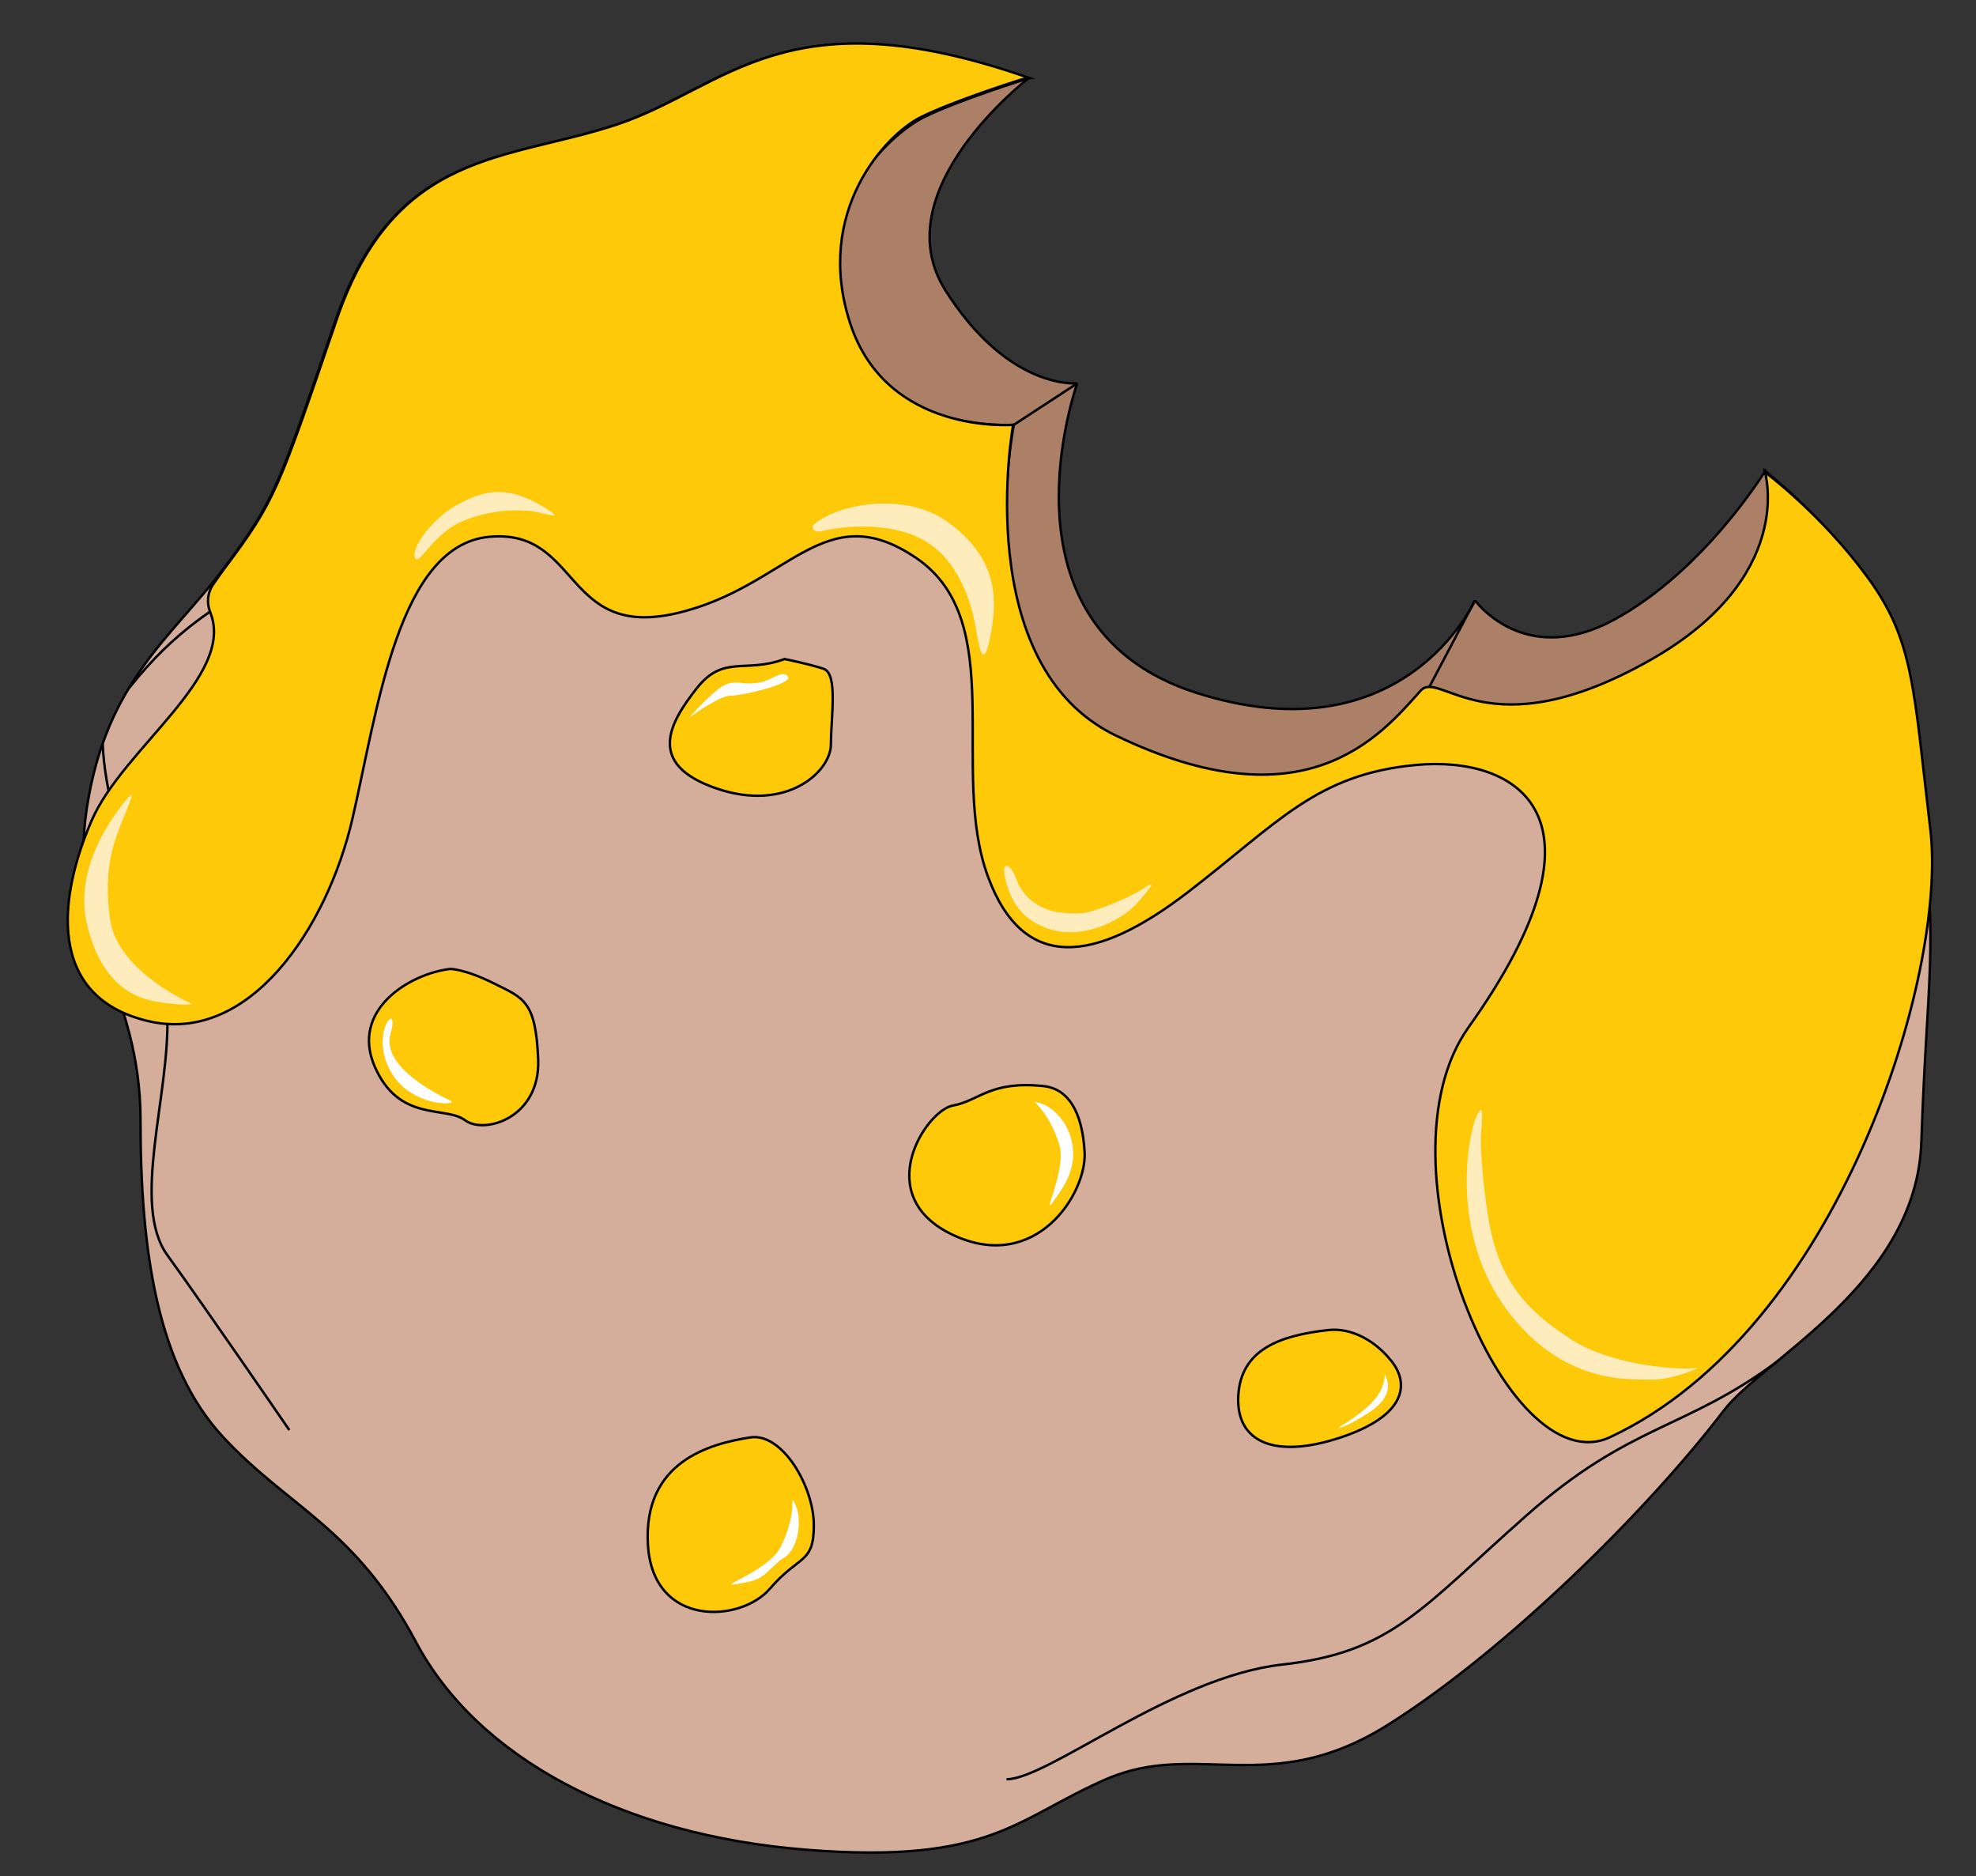 <?xml version="1.0" encoding="utf-8"?>
<!-- Generator: Adobe Illustrator 24.1.0, SVG Export Plug-In . SVG Version: 6.00 Build 0)  -->
<svg version="1.1" id="Livello_1" xmlns="http://www.w3.org/2000/svg" xmlns:xlink="http://www.w3.org/1999/xlink" x="0px" y="0px"
	 viewBox="0 0 810 769" style="enable-background:new 0 0 810 769;" xml:space="preserve">
<rect x="0" y="0" width="810" height="769" fill="#333333" stroke="none"/>
<style type="text/css">
	.st0{fill:#AC7F67;stroke:#000000;stroke-miterlimit:10;}
	.st1{fill:#D4AD9B;stroke:#000000;stroke-miterlimit:10;}
	.st2{fill:none;stroke:#000000;stroke-miterlimit:10;}
	.st3{fill:#FEC908;stroke:#000000;stroke-miterlimit:10;}
	.st4{fill:#FFFFFF;}
	.st5{fill:#FFECBD;}
</style>
<path class="st0" d="M421.6,32.1c0,0-60,46-34,87c23.8,37.5,49.2,38.2,53.4,38c0.3,0,0.5,0.3,0.4,0.5
	c-2.7,8.1-32.1,100.6,49.2,126.4c80.8,25.7,111-31.7,113.8-37.5c0.1-0.2,0.4-0.2,0.5-0.1c2.7,3.4,22.4,26.2,56.7,7.6
	c37-20,62-61,62-61l21,56l-70,96l-207,58l-193-164l14-128l53-74l45.2-15L421.6,32.1z"/>
<path class="st1" d="M421.6,32.1c-100-35-124,4-169,19s-91,10-115,80s-25,74-46,102s-48,46-56,98s22,74,22,128s7,101,34,130
	s54,37,79,84s84,79,160,85s86-13,123-29s67,8,115-22s106.7-87.9,138-129c16-21,79-52,81-110c2.4-70.2,7-77,0-136s-6-72-25-98
	s-39-41-39-41s15,44-51,83s-81-2-89,7c-16.9,19.1-51,56-128,19c-60.1-28.9-40-128-40-128s-55,4-70-42s19-77,33-84
	S421.6,32.1,421.6,32.1z"/>
<path class="st2" d="M53,281.9c38.7-48.8,64.7-32.8,84.7-90.8s47-70,47-70"/>
<path class="st2" d="M42.1,304.8c1.5,38.3,25.5,78.3,26.5,111.3s-15,77.6,0,98.3c15,20.7,50,71.7,50,71.7"/>
<path class="st2" d="M728.5,558c-37.9,28.2-59.9,25.2-102.9,63.2s-55,56-100,61s-96,47-113,47"/>
<path class="st2" d="M779.6,270.4c-1.9,49.7-0.9,78.7-9.9,104.7s2,35-4,67"/>
<path class="st3" d="M216.6,154.1c-20,3-30,16-24,35s11,13,24,17s33-11,33-26s-6-27-15-26S216.6,154.1,216.6,154.1z"/>
<path class="st3" d="M321.6,270.1c-16,6-25-2-36,12s-21,31,8,41s47-7,47-18s3-29-3-31S321.6,270.1,321.6,270.1z"/>
<path class="st3" d="M184.6,397.1c-17,2-41,17-31,40s29,16,37,22s31-1,30-25s-6-25-18-31S184.6,397.1,184.6,397.1z"/>
<path class="st3" d="M427.6,445.1c-21.9-2.2-26,6-37,8s-34,37,0,53s55-17,54-34S437.6,446.1,427.6,445.1z"/>
<path class="st3" d="M307.6,589.1c-16.8,2.6-44,10-42,44s38,32,50,18s18-10,18-26S320.6,587.1,307.6,589.1z"/>
<path class="st3" d="M544.6,545.1c-20,2.2-36,8-37,27s15,26,42,17s28-22,21-31S553.6,544.1,544.6,545.1z"/>
<line class="st2" x1="441.6" y1="157.1" x2="415.6" y2="174.1"/>
<line class="st2" x1="604.6" y1="246.1" x2="585.6" y2="282.1"/>
<path class="st4" d="M424.1,451.6c10,1,23,18,11,36s3-7-1-19S424.1,451.6,424.1,451.6z"/>
<path class="st4" d="M324.8,614.6c4.5,5.4,3.3,20-3.7,24c-4.2,2.4-7.1,8.1-13.5,9.5c-21.2,4.5,7-2.9,12.5-14.3
	C325.7,622.4,324.8,614.6,324.8,614.6z"/>
<path class="st4" d="M639.1,373.6c10,0,18,5,20,21s1,23-2,26s4-10,0-21s-2-16-10-20C643.6,377.8,639.1,373.6,639.1,373.6z"/>
<path class="st4" d="M567.6,563.1c2,4,3.2,9.9-7.5,16.5c-10.5,6.5-11.5,5.5-11.5,5.5s11.5-6.5,16-13
	C568.1,567.1,567.6,563.1,567.6,563.1z"/>
<path class="st4" d="M217.6,158.1c-6,1-19,6-21,14c-1.3,5.2-0.7,9.9,0.7,12.4c0.3,0.5,1,0.1,0.8-0.4c-0.7-1.6-1-4.2,0.5-8
	c3-8,5-9,9-10s17-5,15-7S217.6,158.1,217.6,158.1z"/>
<path class="st4" d="M317.1,277.6c-4,2-6.5,2.5-10.5,2.5s-7-2-13,3s-11,11-11,11s12-9,17-9s24.4-4.7,23.5-7.5
	C322.1,274.6,317.1,277.6,317.1,277.6z"/>
<path class="st4" d="M159.6,438.1c8,16,29,15,25,13s-28.5-13.5-24.5-27.5S151.6,422.1,159.6,438.1z"/>
<path class="st3" d="M723.5,193.5c0,0,13,43-47,77c-66.7,37.8-86.2,3.6-94.2,12.6c-16.9,19.1-47.8,55.4-124.8,18.4
	c-60.1-28.9-42.2-127.4-42.2-127.4s-51.8,4.4-66.8-41.6s14.8-77.4,28.8-84.4c12-6,35-13.5,41.3-15.5c1.1-0.3,2.2-0.5,3.4-0.6l0,0
	C322-3,298,36,253,51s-91,10-115,80s-25,74-46,102c-1.8,2.5-3.5,4.8-4.8,6.8c-2.2,3.3-2.5,7.5-1,11.2c10.4,26-35.6,55.6-48.5,85
	c-13.7,31.3-18.9,72.3,22.7,82.4s73.7-37.9,84.1-83c10.4-45.1,18.8-112,56.1-115.4s30.3,41.9,76.4,31.4s60.4-48.7,98.6-22.7
	S389,316,405,359.3c14.6,39.6,44.3,35.2,81.6,6.6c37.3-28.6,52.8-48.6,93.9-52.4S664,334,602,421c-39.5,55.4,15.3,188,58,168
	c94-44,138.3-189.9,131.3-248.9s-6.8-77.6-25.8-103.6S723.5,193.5,723.5,193.5L723.5,193.5z"/>
<path class="st5" d="M51.4,328.2c-5.8,7.2-21.2,28-15.7,50.8c5.4,22.2,16.9,29.3,27.7,31.4c9,1.6,14,1.3,15.2,1.2
	c0.1,0,0.1-0.1,0-0.2c-3.2-1.4-30.7-14.3-33.5-34.7c-3-21.7,2.1-33,5.6-41.7C54.3,326.4,55.3,323.4,51.4,328.2z"/>
<path class="st5" d="M222.9,207.8c-15.1-9.2-24.6-6.9-35.5-0.9c-10.9,6-19.5,18.7-17.1,22c1.9,2.5,7.1-10.1,19.3-15.3
	c12.2-5.2,25-5,31-3.6C227.8,211.7,230.1,212.2,222.9,207.8z"/>
<path class="st5" d="M333.3,215.3c10.1-9.2,38.1-13.7,55-1.5c16.9,12.1,20.9,26.3,18.5,42s-4.5,16.2-6.5,3.2c-2-12.9-7.8-30-22-37.8
	c-14.2-7.8-33.7-5.3-40.1-3.8C332,219,333.3,215.3,333.3,215.3z"/>
<path class="st5" d="M432.7,373.7c-8.8-1.8-14.2-7.8-16.1-13.5s-6.5-8.5-4.5,0s6.5,17.5,19.6,21c13.2,3.5,28.7-4.1,35.2-11.9
	s6.9-8.4,1.1-4.7c-5.8,3.6-16.6,7.9-21.8,9.2S432.7,373.7,432.7,373.7z"/>
<path class="st5" d="M607.2,463.2c0.4-4.3,1.1-12.9-2.2-5.1s-10.6,47,12.4,78.3c23,31.4,50.9,28.8,59.8,29s21.5-5.7,18-4.8
	c-3.5,0.9-33.2,0.1-51.5-11.9c-18.3-11.9-29.7-24.2-33.8-50.7C606,471.5,607.2,463.2,607.2,463.2z"/>
</svg>
